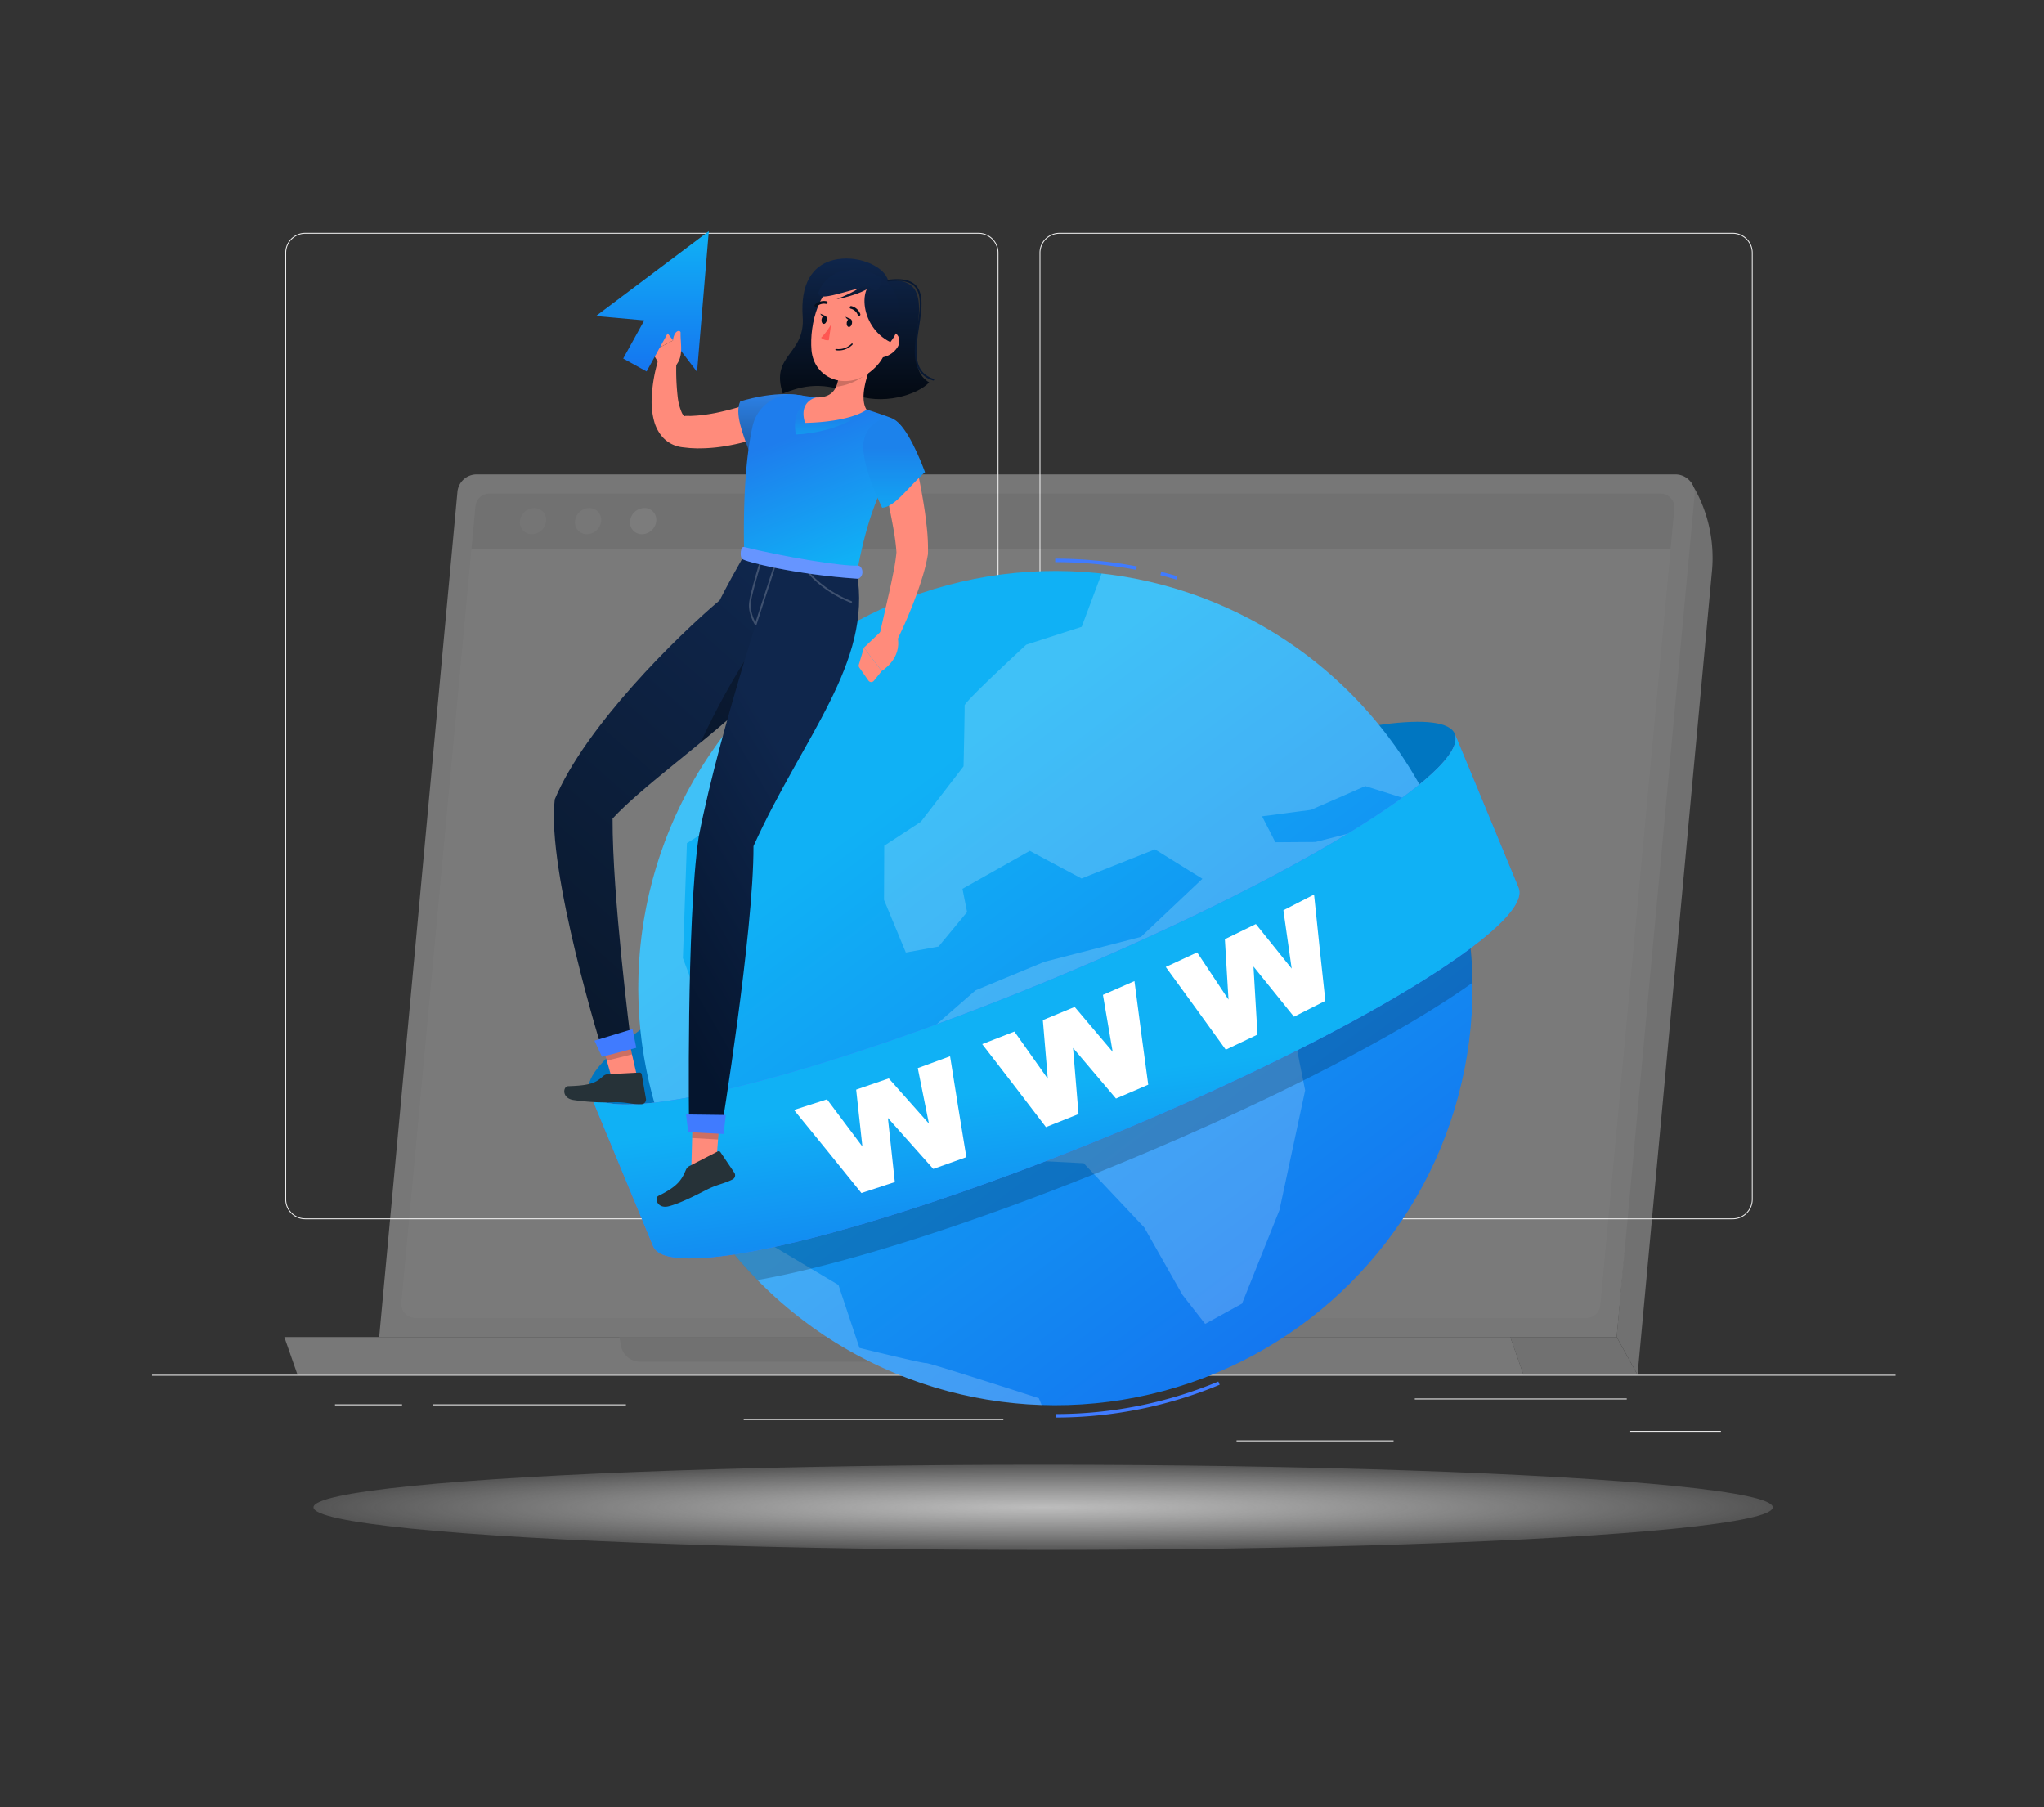 <svg xmlns="http://www.w3.org/2000/svg" xmlns:xlink="http://www.w3.org/1999/xlink" width="699" height="618" viewBox="0 0 699 618">
  <rect x="0" y="0" width="699" height="618" fill="#333333" stroke="none"/>
  <defs>
    <linearGradient id="linear-gradient" x1="0.614" y1="0.218" x2="0.5" y2="1" gradientUnits="objectBoundingBox">
      <stop offset="0" stop-color="#10b1f5"/>
      <stop offset="1" stop-color="#1477f0"/>
    </linearGradient>
    <linearGradient id="linear-gradient-2" x1="0.42" y1="0.651" x2="0.5" y2="1" gradientUnits="objectBoundingBox">
      <stop offset="0" stop-color="#10b1f5"/>
      <stop offset="1" stop-color="#1478f0"/>
    </linearGradient>
    <linearGradient id="linear-gradient-3" x1="0.5" x2="0.5" y2="1" gradientUnits="objectBoundingBox">
      <stop offset="0" stop-color="#0f264c"/>
      <stop offset="1" stop-color="#03080f"/>
    </linearGradient>
    <linearGradient id="linear-gradient-4" x1="0.5" x2="0.5" y2="1" gradientUnits="objectBoundingBox">
      <stop offset="0" stop-color="#2d83ea"/>
      <stop offset="1" stop-color="#1f5ba2"/>
    </linearGradient>
    <linearGradient id="linear-gradient-5" x1="0.238" y1="0.257" x2="0.5" y2="1" gradientUnits="objectBoundingBox">
      <stop offset="0" stop-color="#1e7ded"/>
      <stop offset="1" stop-color="#10b1f5"/>
    </linearGradient>
    <linearGradient id="linear-gradient-6" x1="0.5" y1="0.558" x2="0.5" y2="1" gradientUnits="objectBoundingBox">
      <stop offset="0" stop-color="#1c82eb"/>
      <stop offset="1" stop-color="#149aef"/>
    </linearGradient>
    <linearGradient id="linear-gradient-7" x1="0.712" y1="0.022" x2="0.221" y2="0.957" gradientUnits="objectBoundingBox">
      <stop offset="0" stop-color="#0f264c"/>
      <stop offset="1" stop-color="#0a192e"/>
    </linearGradient>
    <linearGradient id="linear-gradient-8" x1="0.5" y1="0.324" x2="0.158" y2="0.935" gradientUnits="objectBoundingBox">
      <stop offset="0" stop-color="#0f264c"/>
      <stop offset="1" stop-color="#05152e"/>
    </linearGradient>
    <linearGradient id="linear-gradient-9" x1="0.5" y1="0.373" x2="0.5" y2="1" gradientUnits="objectBoundingBox">
      <stop offset="0" stop-color="#1c82eb"/>
      <stop offset="1" stop-color="#12a4f2"/>
    </linearGradient>
    <linearGradient id="linear-gradient-10" x1="0.5" x2="0.5" y2="1" gradientUnits="objectBoundingBox">
      <stop offset="0" stop-color="#10b1f5"/>
      <stop offset="1" stop-color="#1575f0"/>
    </linearGradient>
    <linearGradient id="linear-gradient-11" x1="0.5" x2="0.5" y2="1" gradientUnits="objectBoundingBox">
      <stop offset="0" stop-color="#0d2245"/>
      <stop offset="1" stop-color="#081429"/>
    </linearGradient>
    <linearGradient id="linear-gradient-12" x1="0.616" y1="0.035" x2="0.669" y2="1.193" gradientUnits="objectBoundingBox">
      <stop offset="0" stop-color="#0e2449"/>
      <stop offset="1" stop-color="#0b1d3b"/>
    </linearGradient>
    <radialGradient id="radial-gradient" cx="0.5" cy="0.5" r="0.634" gradientTransform="translate(0 0)" gradientUnits="objectBoundingBox">
      <stop offset="0" stop-color="#d9d9d9"/>
      <stop offset="1" stop-color="#fff" stop-opacity="0"/>
    </radialGradient>
    <clipPath id="clip-Web">
      <rect width="699" height="618"/>
    </clipPath>
  </defs>
  <g id="Web" clip-path="url(#clip-Web)">
    <g id="Background_Complete" data-name="Background Complete" transform="translate(52 79.634)">
      <g id="Сгруппировать_1" data-name="Сгруппировать 1" transform="translate(0 0)">
        <rect id="Прямоугольник_1" data-name="Прямоугольник 1" width="596.254" height="0.298" transform="translate(0 390.481)" fill="#ebebeb"/>
        <rect id="Прямоугольник_2" data-name="Прямоугольник 2" width="31.002" height="0.298" transform="translate(505.509 409.676)" fill="#ebebeb"/>
        <rect id="Прямоугольник_3" data-name="Прямоугольник 3" width="53.695" height="0.298" transform="translate(370.87 412.912)" fill="#ebebeb"/>
        <rect id="Прямоугольник_4" data-name="Прямоугольник 4" width="72.495" height="0.298" transform="translate(431.82 398.602)" fill="#ebebeb"/>
        <rect id="Прямоугольник_5" data-name="Прямоугольник 5" width="22.937" height="0.298" transform="translate(62.558 400.606)" fill="#ebebeb"/>
        <rect id="Прямоугольник_6" data-name="Прямоугольник 6" width="65.936" height="0.298" transform="translate(96.112 400.606)" fill="#ebebeb"/>
        <rect id="Прямоугольник_7" data-name="Прямоугольник 7" width="88.802" height="0.298" transform="translate(202.329 405.641)" fill="#ebebeb"/>
        <path id="Контур_1" data-name="Контур 1" d="M275.286,392.25H45.014a6.815,6.815,0,0,1-6.807-6.807V61.759a6.814,6.814,0,0,1,6.807-6.806H275.286a6.814,6.814,0,0,1,6.806,6.806V385.443A6.815,6.815,0,0,1,275.286,392.25Zm-230.272-337a6.515,6.515,0,0,0-6.509,6.508V385.443a6.515,6.515,0,0,0,6.509,6.509H275.286a6.515,6.515,0,0,0,6.508-6.509V61.759a6.515,6.515,0,0,0-6.508-6.508Z" transform="translate(7.355 -54.953)" fill="#ebebeb"/>
        <path id="Контур_2" data-name="Контур 2" d="M491.582,392.25H261.311a6.814,6.814,0,0,1-6.806-6.807V61.759a6.813,6.813,0,0,1,6.806-6.806H491.582a6.814,6.814,0,0,1,6.808,6.806V385.443A6.815,6.815,0,0,1,491.582,392.25Zm-230.271-337a6.515,6.515,0,0,0-6.508,6.508V385.443a6.515,6.515,0,0,0,6.508,6.509H491.582a6.516,6.516,0,0,0,6.51-6.509V61.759a6.516,6.516,0,0,0-6.51-6.508Z" transform="translate(48.994 -54.953)" fill="#ebebeb"/>
      </g>
      <g id="Сгруппировать_3" data-name="Сгруппировать 3" transform="translate(45.233 82.585)" opacity="0.358">
        <path id="Контур_3" data-name="Контур 3" d="M427.144,431.716l-7.13-12.9,25.162-292.607h0a48.671,48.671,0,0,1,7.42,30.645Z" transform="translate(35.623 -123.82)" fill="#e0e0e0"/>
        <path id="Контур_4" data-name="Контур 4" d="M65.131,419.206h423.2L514.982,131.4a6.585,6.585,0,0,0-6.556-7.192H98.451a6.586,6.586,0,0,0-6.558,5.978Z" transform="translate(-32.695 -124.206)" fill="#f0f0f0"/>
        <path id="Контур_5" data-name="Контур 5" d="M481.518,407.249l25.326-272.366A4.765,4.765,0,0,0,502.1,129.7H101.567a4.767,4.767,0,0,0-4.749,4.348L71.492,406.414a4.767,4.767,0,0,0,4.749,5.184H476.769A4.766,4.766,0,0,0,481.518,407.249Z" transform="translate(-31.474 -123.148)" fill="#fafafa"/>
        <path id="Контур_6" data-name="Контур 6" d="M498.225,129.7H97.694a4.769,4.769,0,0,0-4.752,4.349l-1.349,14.515h410.1l1.274-13.683A4.763,4.763,0,0,0,498.225,129.7Z" transform="translate(-27.601 -123.148)" fill="#e0e0e0"/>
        <g id="Сгруппировать_2" data-name="Сгруппировать 2" transform="translate(80.554 11.508)">
          <path id="Контур_7" data-name="Контур 7" d="M114.455,138.334a4.992,4.992,0,0,1-4.874,4.478,4.033,4.033,0,0,1-4.082-4.478,4.992,4.992,0,0,1,4.875-4.478A4.032,4.032,0,0,1,114.455,138.334Z" transform="translate(-105.481 -133.856)" fill="#ebebeb"/>
          <path id="Контур_8" data-name="Контур 8" d="M130.247,138.334a4.992,4.992,0,0,1-4.874,4.478,4.033,4.033,0,0,1-4.082-4.478,4.992,4.992,0,0,1,4.875-4.478A4.032,4.032,0,0,1,130.247,138.334Z" transform="translate(-102.441 -133.856)" fill="#f0f0f0"/>
          <path id="Контур_9" data-name="Контур 9" d="M146.039,138.334a4.992,4.992,0,0,1-4.874,4.478,4.033,4.033,0,0,1-4.082-4.478,4.992,4.992,0,0,1,4.875-4.478A4.032,4.032,0,0,1,146.039,138.334Z" transform="translate(-99.401 -133.856)" fill="#fff"/>
        </g>
        <path id="Контур_10" data-name="Контур 10" d="M389.5,371.584h36.382l7.13,12.9h-39Z" transform="translate(29.749 -76.584)" fill="#e0e0e0"/>
        <path id="Контур_11" data-name="Контур 11" d="M457.185,371.584H37.931l4.509,12.9H461.695Z" transform="translate(-37.931 -76.584)" fill="#f5f5f5"/>
        <path id="Контур_12" data-name="Контур 12" d="M270.892,371.584H134.025l.506,2.9a6.694,6.694,0,0,0,6.595,5.544H264.4A6.694,6.694,0,0,0,271,372.184Z" transform="translate(-19.432 -76.584)" fill="#e0e0e0"/>
      </g>
    </g>
    <g id="Globe" transform="translate(159.199 136.168)">
      <g id="Сгруппировать_10" data-name="Сгруппировать 10" transform="translate(0 0)">
        <g id="Сгруппировать_5" data-name="Сгруппировать 5" transform="translate(32.895 91.903)">
          <ellipse id="Эллипс_1" data-name="Эллипс 1" cx="160.162" cy="24.767" rx="160.162" ry="24.767" transform="translate(0 122.582) rotate(-22.5)" fill="#0076c1"/>
        </g>
        <g id="Сгруппировать_7" data-name="Сгруппировать 7" transform="translate(0)">
          <path id="Контур_15" data-name="Контур 15" d="M294.611,154.8c-1.8-.531-3.635-1.034-5.456-1.494l.293-1.156c1.835.464,3.685.971,5.5,1.5Z" transform="translate(-51.534 -92.777)" fill="#407bff"/>
          <path id="Контур_16" data-name="Контур 16" d="M286.7,152.192A147.294,147.294,0,0,0,259,149.566v-1.193a148.549,148.549,0,0,1,27.918,2.646Z" transform="translate(-57.339 -93.503)" fill="#407bff"/>
          <path id="Контур_17" data-name="Контур 17" d="M259.1,396.647v-1.192a144.791,144.791,0,0,0,55.669-11.121l.457,1.1A145.948,145.948,0,0,1,259.1,396.647Z" transform="translate(-57.321 -48.079)" fill="#407bff"/>
          <circle id="Эллипс_3" data-name="Эллипс 3" cx="142.637" cy="142.637" r="142.637" transform="translate(0 201.719) rotate(-45)" fill="url(#linear-gradient)"/>
          <g id="Сгруппировать_6" data-name="Сгруппировать 6" transform="translate(59.047 59.948)" opacity="0.2">
            <path id="Контур_18" data-name="Контур 18" d="M374.5,225.332l22.456,7.066a142.557,142.557,0,0,0-112.629-79.766L277.5,170.859l-18.967,6.127s-21.171,19.533-21.078,20.785-.355,20.8-.355,20.8l-14.6,18.953-12.521,8.195-.072,18.526,7.457,18,11.193-2.055,9.755-11.784-1.578-7.956,23.019-12.98,17.688,9.453,25.12-9.967,16.223,10.06L297.761,276.9l-32.982,8.5-23.566,9.761-23.077,20.1,5.618,25,18.385,12.172,36.046,1.85L298.9,376.256l13.039,23,7.786,9.969,12.613-6.945,12.8-31.976,8.78-40.926-4.734-23.751-9.936,7.02-7.149-15.173-14.255-14.68L313,273.175l31.185,15.053,32.79-4.974,11.366-24.507-11.821-19.19-19.059,4.875-13.732.1-4.54-8.872,16.731-2.206Z" transform="translate(-125.836 -152.632)" fill="#fff"/>
            <path id="Контур_19" data-name="Контур 19" d="M211.259,381.862l-7.194-21.544-33.686-20.033-11.1-2.783a142.77,142.77,0,0,0,114.29,63.9l-.972-2.347s-37.278-12.091-38.53-12S211.259,381.862,211.259,381.862Z" transform="translate(-135.584 -117.043)" fill="#fff"/>
            <path id="Контур_20" data-name="Контур 20" d="M154.7,278.247l1.37-39.291L179.948,223.9l16.135-38.952L185.8,183.235a142.672,142.672,0,0,0-38.875,150.832l23.044-14.824Z" transform="translate(-139.408 -146.741)" fill="#fff"/>
          </g>
        </g>
        <path id="Контур_21" data-name="Контур 21" d="M409.733,220.579c-21.228,17.556-69.2,43.441-127.038,67.4-56.849,23.547-108.261,39.034-136.062,42.031.7,1.981,1.463,3.938,2.275,5.9a142.067,142.067,0,0,0,29.869,45.249C207.959,376.039,254.1,361.5,304.5,340.619c51.309-21.252,94.838-44.02,118.842-61.139a141.965,141.965,0,0,0-10.876-52.741C411.6,224.656,410.7,222.593,409.733,220.579Z" transform="translate(-78.971 -79.603)" opacity="0.2"/>
        <g id="Сгруппировать_8" data-name="Сгруппировать 8" transform="translate(42.37 114.784)">
          <path id="Контур_22" data-name="Контур 22" d="M421.36,198.615l21.805,52.641c5.234,12.637-56.768,50.324-138.484,84.172s-152.219,51.047-157.453,38.409l-21.8-52.641c5.235,12.637,75.727-4.558,157.453-38.409S426.6,211.253,421.36,198.615Z" transform="translate(-125.424 -198.615)" fill="#407bff"/>
          <path id="Контур_23" data-name="Контур 23" d="M421.36,198.615l21.805,52.641c5.234,12.637-56.768,50.324-138.484,84.172s-152.219,51.047-157.453,38.409l-21.8-52.641c5.235,12.637,75.727-4.558,157.453-38.409S426.6,211.253,421.36,198.615Z" transform="translate(-125.424 -198.615)" fill="url(#linear-gradient-2)"/>
        </g>
        <g id="Сгруппировать_9" data-name="Сгруппировать 9" transform="translate(112.332 169.716)">
          <path id="Контур_24" data-name="Контур 24" d="M184.092,309.418q5.656-1.783,11.288-3.628,6.073,8.067,12.1,16.133-1.089-9.7-2.133-19.45,5.593-1.885,11.158-3.836,6.9,7.727,13.732,15.458-1.926-9.473-3.821-18.979,5.54-1.991,11.052-4.05,2.719,17.288,5.567,34.49-5.647,2.045-11.319,4.026Q224,320.867,216.2,312.157q1.157,10.987,2.373,21.922-5.7,1.907-11.429,3.753Q195.7,323.612,184.092,309.418Z" transform="translate(-184.092 -235.75)" fill="#fff"/>
          <path id="Контур_25" data-name="Контур 25" d="M238.061,291.063q5.522-2.118,11.014-4.3,5.729,8.069,11.419,16.15-.866-10.006-1.691-20.065,5.454-2.225,10.884-4.509,6.527,7.674,12.995,15.356-1.68-9.724-3.329-19.474,5.4-2.331,10.775-4.72,2.293,17.762,4.716,35.441-5.5,2.4-11.03,4.728-7.3-8.652-14.687-17.307.909,11.332,1.877,22.614-5.559,2.257-11.143,4.458Q249.037,305.233,238.061,291.063Z" transform="translate(-173.703 -239.902)" fill="#fff"/>
          <path id="Контур_26" data-name="Контур 26" d="M290.7,269.45q5.379-2.458,10.734-4.976,5.384,8.076,10.722,16.147-.646-10.307-1.243-20.657,5.311-2.56,10.6-5.178,6.157,7.615,12.248,15.231-1.436-9.965-2.835-19.946,5.259-2.667,10.492-5.39,1.867,18.222,3.863,36.358-5.356,2.746-10.736,5.428-6.887-8.593-13.845-17.167.656,11.665,1.373,23.283-5.407,2.617-10.849,5.158Q301.038,283.585,290.7,269.45Z" transform="translate(-163.569 -244.68)" fill="#fff"/>
        </g>
      </g>
    </g>
    <g id="Character" transform="translate(189.408 79.062)">
      <g id="Сгруппировать_20" data-name="Сгруппировать 20" transform="translate(0 0)">
        <path id="Контур_27" data-name="Контур 27" d="M217.063,69.865c-1.176-4.64-9.567-8.581-17.276-7.324-9.29,1.514-12.7,9.269-11.948,19.626.958,13.124-11.2,12.941-6.8,26.313,4.979-1.836,12.209-4.844,23.745.075,10.195,4.347,22.548.234,26.3-3.877C218.462,97.259,238.475,68.219,217.063,69.865Z" transform="translate(-102.741 -52.967)" fill="url(#linear-gradient-3)"/>
        <path id="Контур_28" data-name="Контур 28" d="M226.582,102.9a.3.3,0,0,1-.091-.014c-7.814-2.5-6.571-10.622-5.366-18.474.865-5.641,1.68-10.969-.978-13.688-1.671-1.709-4.6-2.265-8.968-1.7a.3.3,0,0,1-.077-.591c4.559-.593,7.661.019,9.471,1.871,2.867,2.932,2.028,8.4,1.141,14.194-1.166,7.606-2.371,15.472,4.958,17.817a.3.3,0,0,1-.091.582Z" transform="translate(-96.819 -51.829)" fill="#091933"/>
        <path id="Контур_29" data-name="Контур 29" d="M182.724,117.466c-1.319.54-2.4.936-3.6,1.319-1.173.385-2.352.739-3.537,1.076a68.854,68.854,0,0,1-7.258,1.574,54.5,54.5,0,0,1-7.555.724l-1.937.029-1.966-.085c-.648-.013-1.328-.12-1.988-.181l-1-.109c-.119-.01-.465-.066-.7-.1-.26-.039-.528-.1-.794-.168a10.642,10.642,0,0,1-5.579-3.445,13.653,13.653,0,0,1-2.557-4.728,25.523,25.523,0,0,1-.974-8.281,52.488,52.488,0,0,1,2.683-14.5,2.969,2.969,0,0,1,5.8,1.008l-.007.168a79.847,79.847,0,0,0,.428,12.918,18.272,18.272,0,0,0,1.38,5.246,2.987,2.987,0,0,0,.878,1.2c.233.117.168-.011.271-.024l.052-.011c.046-.006-.017-.006.151-.006h.724c.488-.011.95.031,1.454-.017.984-.05,1.972-.1,2.984-.222a60.688,60.688,0,0,0,6.11-1c2.05-.453,4.112-.964,6.16-1.555,1.026-.289,2.05-.591,3.06-.921l2.9-.973.271-.091a5.959,5.959,0,0,1,4.152,11.165Z" transform="translate(-109.827 -47.92)" fill="#ff8b7b"/>
        <path id="Контур_30" data-name="Контур 30" d="M146.4,94.94l-3.095-5.294,8.058-4.175s1.956,5.911-.2,9.875Z" transform="translate(-109.82 -48.507)" fill="#ff8b7b"/>
        <g id="Сгруппировать_11" data-name="Сгруппировать 11" transform="translate(35.131 298.199)">
          <path id="Контур_31" data-name="Контур 31" d="M163.015,327l-8.365-.642.606-21.82,9.445.315Z" transform="translate(-142.768 -304.535)" fill="#ff8b7b"/>
          <path id="Контур_32" data-name="Контур 32" d="M155.917,323.346l9.64-4.961a.736.736,0,0,1,.968.235l4.784,7.079a1.587,1.587,0,0,1-.638,2.237c-3.389,1.672-5.023,1.544-9.262,3.727-2.608,1.342-8.683,4.487-12.613,5.465-3.843.958-5-2.838-3.438-3.6,6.99-3.4,8.034-5.847,9.379-8.92A2.608,2.608,0,0,1,155.917,323.346Z" transform="translate(-144.686 -301.886)" fill="#263238"/>
          <path id="Контур_33" data-name="Контур 33" d="M164.659,304.855l-9.449-.315-.326,11.889,8.859.5Z" transform="translate(-142.723 -304.533)" opacity="0.2"/>
        </g>
        <g id="Сгруппировать_12" data-name="Сгруппировать 12" transform="translate(3.56 269.673)">
          <path id="Контур_34" data-name="Контур 34" d="M141.8,302.258l-8.176,1.878-5.918-21.011,9.111-2.512Z" transform="translate(-116.384 -280.613)" fill="#ff8b7b"/>
          <path id="Контур_35" data-name="Контур 35" d="M133.083,296.306l10.827-.565a.739.739,0,0,1,.786.613l1.456,8.419a1.588,1.588,0,0,1-1.5,1.778c-3.777.132-5.2-.89-9.963-.642a75.422,75.422,0,0,1-13.512-.82c-3.9-.706-3.39-4.64-1.658-4.691,7.769-.227,9.482-1.172,11.97-3.421A2.594,2.594,0,0,1,133.083,296.306Z" transform="translate(-118.211 -277.702)" fill="#263238"/>
          <path id="Контур_36" data-name="Контур 36" d="M136.821,280.619l-9.114,2.512,3.229,11.447,8.608-2.156Z" transform="translate(-116.384 -280.613)" opacity="0.2"/>
        </g>
        <g id="Сгруппировать_14" data-name="Сгруппировать 14" transform="translate(63.077 55.695)">
          <g id="Сгруппировать_13" data-name="Сгруппировать 13">
            <path id="Контур_37" data-name="Контур 37" d="M188.528,118.213c-7.008,3.169-16.546,2.96-16.546,2.96-2.427-6.609-5.133-13.379-3.209-17.486,0,0,11.43-3.8,20.971-2.045C194.963,102.6,194.1,115.693,188.528,118.213Z" transform="translate(-168.12 -101.178)" fill="url(#linear-gradient-4)"/>
          </g>
        </g>
        <path id="Контур_38" data-name="Контур 38" d="M172.707,112.063c-1.811,8.088-3.412,21.706-2.882,44.18,15.287,2.393,31.093,4.876,38.533,6.041,3.417-18.261,7.372-28.407,15.387-41.962A7.71,7.71,0,0,0,219.9,109.24a136.919,136.919,0,0,0-32.106-7.824A13.839,13.839,0,0,0,172.707,112.063Z" transform="translate(-104.735 -45.454)" fill="url(#linear-gradient-5)"/>
        <path id="Контур_39" data-name="Контур 39" d="M191.63,102.161s-9.026,1.928-6.954,12.661c16.279-.847,24.17-8.494,24.17-8.494Z" transform="translate(-101.916 -45.294)" fill="url(#linear-gradient-6)"/>
        <path id="Контур_40" data-name="Контур 40" d="M208.894,95.95c-1.5,4.557-2.319,9.47-.519,12.348,0,0-4.858,4.134-21.03,4.522-2.342-7.516,3.814-8.689,3.814-8.689,6.576.032,7.8-4,7.975-11.182l5.425-.681A3.066,3.066,0,0,1,208.894,95.95Z" transform="translate(-101.445 -47.264)" fill="#ff8b7b"/>
        <path id="Контур_41" data-name="Контур 41" d="M202.765,92.267a3.065,3.065,0,0,1,4.437,3.257,20.055,20.055,0,0,1-11.04,4.936,20.533,20.533,0,0,0,1.181-7.512Z" transform="translate(-99.645 -47.264)" opacity="0.2"/>
        <path id="Контур_42" data-name="Контур 42" d="M217.166,82.52c-1.964,9.412-2.6,13.432-8.038,17.719-8.185,6.448-19.153,2.263-20-7.475C188.363,84,191.7,70.079,201.419,67.43,210.994,64.82,219.128,73.108,217.166,82.52Z" transform="translate(-101.02 -52.073)" fill="#ff8b7b"/>
        <path id="Контур_45" data-name="Контур 45" d="M190.158,76.412a.459.459,0,0,1-.012-.708,4.4,4.4,0,0,1,3.967-1.111.461.461,0,0,1-.25.887,3.523,3.523,0,0,0-3.133.915A.44.44,0,0,1,190.158,76.412Z" transform="translate(-100.834 -50.621)" fill="#050f1e"/>
        <path id="Контур_46" data-name="Контур 46" d="M215.041,88.622a7.866,7.866,0,0,1-4.79,3.37c-2.606.587-3.7-1.758-2.808-4.13.806-2.136,3.133-5.013,5.666-4.54C215.6,83.79,216.376,86.527,215.041,88.622Z" transform="translate(-97.533 -48.93)" fill="#ff8b7b"/>
        <path id="Контур_47" data-name="Контур 47" d="M180.315,147.379c-2.762,4.854-6.119,10.871-8.386,15.417-14.39,12.166-45.97,43.1-56.4,68.1-2.961,24.35,16.516,86.731,16.516,86.731l9.436-4.735s-6.293-49.144-6.177-75.455c19.531-21.143,77.825-55.027,72.457-85.754Z" transform="translate(-115.226 -36.589)" fill="url(#linear-gradient-7)"/>
        <path id="Контур_48" data-name="Контур 48" d="M180.309,167.946s-11.839,15.588-23.033,39.8c15.38-12.669,31.432-26.809,38.709-40.958Z" transform="translate(-107.131 -32.852)" opacity="0.3"/>
        <path id="Контур_49" data-name="Контур 49" d="M183.952,148.835s-18.987,55.39-26.651,94.606c-4.266,29.12-3.288,99.546-3.288,99.546l10.948,1.3s11.169-68.068,11.082-97.7c16.848-37.311,40.728-62.724,35.358-93.451Z" transform="translate(-107.778 -36.308)" fill="url(#linear-gradient-8)"/>
        <path id="Контур_50" data-name="Контур 50" d="M173.479,171.057a.3.3,0,0,1-.253-.142c-.1-.159-2.384-3.916-2.025-7.389.354-3.4,3.581-13.96,3.719-14.407a.3.3,0,0,1,.57.174c-.033.11-3.347,10.948-3.7,14.293a12.542,12.542,0,0,0,1.612,6.429l6.434-19.788a.3.3,0,1,1,.565.185l-6.643,20.438a.3.3,0,0,1-.248.2Z" transform="translate(-104.458 -36.294)" fill="#fff" opacity="0.2"/>
        <path id="Контур_51" data-name="Контур 51" d="M202.977,162.871a.305.305,0,0,1-.111-.021c-10.458-4.168-15.2-10.768-15.244-10.835a.3.3,0,1,1,.487-.343c.047.064,4.695,6.527,14.979,10.624a.3.3,0,0,1-.111.576Z" transform="translate(-101.3 -35.787)" fill="#fff" opacity="0.2"/>
        <path id="Контур_52" data-name="Контур 52" d="M153.122,307.748l.757,6.035,12.12.638.726-6.5Z" transform="translate(-107.931 -5.717)" fill="#407bff"/>
        <path id="Контур_53" data-name="Контур 53" d="M126.873,287.227l2.552,5.52,11.743-3.069-1.28-6.414Z" transform="translate(-112.984 -10.43)" fill="#407bff"/>
        <path id="Контур_54" data-name="Контур 54" d="M201.027,81.093c-.113.773-.608,1.349-1.107,1.288s-.811-.737-.7-1.509.608-1.349,1.107-1.288S201.14,80.322,201.027,81.093Z" transform="translate(-99.061 -49.641)" fill="#050f1e"/>
        <path id="Контур_55" data-name="Контур 55" d="M193.8,80.207c-.112.772-.608,1.349-1.107,1.287s-.811-.736-.7-1.509.608-1.349,1.107-1.287S193.913,79.435,193.8,80.207Z" transform="translate(-100.452 -49.811)" fill="#050f1e"/>
        <path id="Контур_56" data-name="Контур 56" d="M193.383,78.878l-1.753-.758S192.357,79.683,193.383,78.878Z" transform="translate(-100.518 -49.922)" fill="#050f1e"/>
        <path id="Контур_57" data-name="Контур 57" d="M195.3,81.162a21.56,21.56,0,0,1-3.439,4.594,3.229,3.229,0,0,0,2.643.85Z" transform="translate(-100.474 -49.336)" fill="#ff5652"/>
        <path id="Контур_58" data-name="Контур 58" d="M196.063,88.964a.223.223,0,0,1-.106-.225.234.234,0,0,1,.258-.2,6.246,6.246,0,0,0,5.274-1.788.224.224,0,1,1,.339.295,6.6,6.6,0,0,1-5.68,1.946A.2.2,0,0,1,196.063,88.964Z" transform="translate(-99.685 -48.275)" fill="#050f1e"/>
        <path id="Контур_59" data-name="Контур 59" d="M202.979,79.2a.446.446,0,0,1-.141-.185,3.488,3.488,0,0,0-2.4-2.172.439.439,0,0,1-.355-.525.468.468,0,0,1,.534-.372,4.343,4.343,0,0,1,3.068,2.707.466.466,0,0,1-.254.6A.45.45,0,0,1,202.979,79.2Z" transform="translate(-98.893 -50.341)" fill="#050f1e"/>
        <path id="Контур_60" data-name="Контур 60" d="M200.609,79.766l-1.753-.76S199.585,80.569,200.609,79.766Z" transform="translate(-99.127 -49.751)" fill="#050f1e"/>
        <path id="Контур_61" data-name="Контур 61" d="M219.8,117.309c.788,2.92,1.4,5.779,2.052,8.681.62,2.9,1.188,5.812,1.677,8.755.507,2.938.939,5.906,1.264,8.937a68,68,0,0,1,.5,9.484l-.008.316a2.756,2.756,0,0,1-.029.317,59.516,59.516,0,0,1-2.075,8.348c-.8,2.631-1.734,5.177-2.686,7.7-.973,2.514-1.986,5-3.068,7.451-1.111,2.447-2.2,4.873-3.445,7.284a2.977,2.977,0,0,1-5.549-2.025l3.474-15.312c.587-2.528,1.1-5.061,1.593-7.545a65.519,65.519,0,0,0,1.064-7.162l-.037.632a73.947,73.947,0,0,0-1.009-7.924c-.476-2.744-1.021-5.525-1.6-8.313l-1.814-8.38-1.878-8.358,0-.021a5.963,5.963,0,0,1,11.576-2.861Z" transform="translate(-97.352 -43.227)" fill="#ff8b7b"/>
        <g id="Сгруппировать_16" data-name="Сгруппировать 16" transform="translate(105.805 64.137)">
          <g id="Сгруппировать_15" data-name="Сгруппировать 15">
            <path id="Контур_62" data-name="Контур 62" d="M204.292,115.01c-2.093,7.4,6.121,23.681,6.121,23.681,4.507-.24,9.216-7.509,14.664-12.158,0,0-4.534-12.59-8.912-16.68C212.288,106.232,205.957,109.122,204.292,115.01Z" transform="translate(-203.951 -108.257)" fill="url(#linear-gradient-9)"/>
          </g>
        </g>
        <path id="Контур_63" data-name="Контур 63" d="M142.377,88.107l1.185,2.088,8.058-4.175-1.387-2.11a2.87,2.87,0,0,0-3.479-1.083l-2.96,1.2A2.872,2.872,0,0,0,142.377,88.107Z" transform="translate(-110.072 -49.056)" fill="#ff8b7b"/>
        <path id="Контур_64" data-name="Контур 64" d="M210.146,169.108l-6.009,5.718,6.091,7.98s7.019-4.163,5.42-11.634Z" transform="translate(-98.11 -32.406)" fill="#ff8b7b"/>
        <path id="Контур_65" data-name="Контур 65" d="M202.691,179.707l1.734-5.8,6.091,7.98-2.694,3.346a1.155,1.155,0,0,1-1.845-.062l-3.126-4.468A1.156,1.156,0,0,1,202.691,179.707Z" transform="translate(-98.398 -31.483)" fill="#ff8b7b"/>
        <g id="Сгруппировать_17" data-name="Сгруппировать 17" transform="translate(63.887 107.957)">
          <path id="Контур_66" data-name="Контур 66" d="M169.95,145.02c-1.141-.286-1.563,3.13-.662,4.075s17.922,5.348,39.56,6.8c2.36-.661,1.788-4.274.16-4.5C203.587,151.742,182.9,148.276,169.95,145.02Z" transform="translate(-168.8 -145.003)" fill="#407bff"/>
          <path id="Контур_67" data-name="Контур 67" d="M169.95,145.02c-1.141-.286-1.563,3.13-.662,4.075s17.922,5.348,39.56,6.8c2.36-.661,1.788-4.274.16-4.5C203.587,151.742,182.9,148.276,169.95,145.02Z" transform="translate(-168.8 -145.003)" fill="#fff" opacity="0.2"/>
        </g>
        <g id="Сгруппировать_19" data-name="Сгруппировать 19" transform="translate(14.398)">
          <path id="Контур_68" data-name="Контур 68" d="M165.888,54.474,127.3,83.481l16.52,1.482-7.211,13.053,8,4.422,7.211-13.053,10.049,13.2Z" transform="translate(-127.3 -54.474)" fill="url(#linear-gradient-10)"/>
        </g>
        <path id="Контур_71" data-name="Контур 71" d="M150.844,94.748c2.619-3.186,1.442-7.265,1.523-11.144.01-.472-.964-1.079-1.944.425a5.874,5.874,0,0,0-.583,3.675c-1.962.88-3.3,3.51-1.783,6.512A7.137,7.137,0,0,0,150.844,94.748Z" transform="translate(-109.032 -48.968)" fill="#ff8b7b"/>
        <g id="Сгруппировать_322" data-name="Сгруппировать 322">
          <path id="Контур_43" data-name="Контур 43" d="M210.057,68.048c-8.441.532-7.75,16.371,3.084,21.735C219.881,81.455,214.773,69.747,210.057,68.048Z" transform="translate(-98.078 -51.861)" fill="url(#linear-gradient-11)"/>
          <path id="Контур_44" data-name="Контур 44" d="M212.393,68.148c-6.653-4.056-15.45-3.694-19.775,2.3-6.564,9.1,10.036.693,16.113,1.091C212.841,75.292,212.393,68.148,212.393,68.148Z" transform="translate(-100.618 -52.358)" fill="url(#linear-gradient-12)"/>
          <path id="Контур_72" data-name="Контур 72" d="M208.151,70.035c-1.354,2.113-8.623,4.189-11.871,4.695,6.686-2.552,9-4.75,9-4.75Z" transform="translate(-99.623 -51.489)" fill="url(#linear-gradient-11)"/>
        </g>
      </g>
    </g>
    <ellipse id="Эллипс_15" data-name="Эллипс 15" cx="249.51" cy="14.572" rx="249.51" ry="14.572" transform="translate(107.208 500.867)" opacity="0.83" fill="url(#radial-gradient)"/>
  </g>
</svg>
